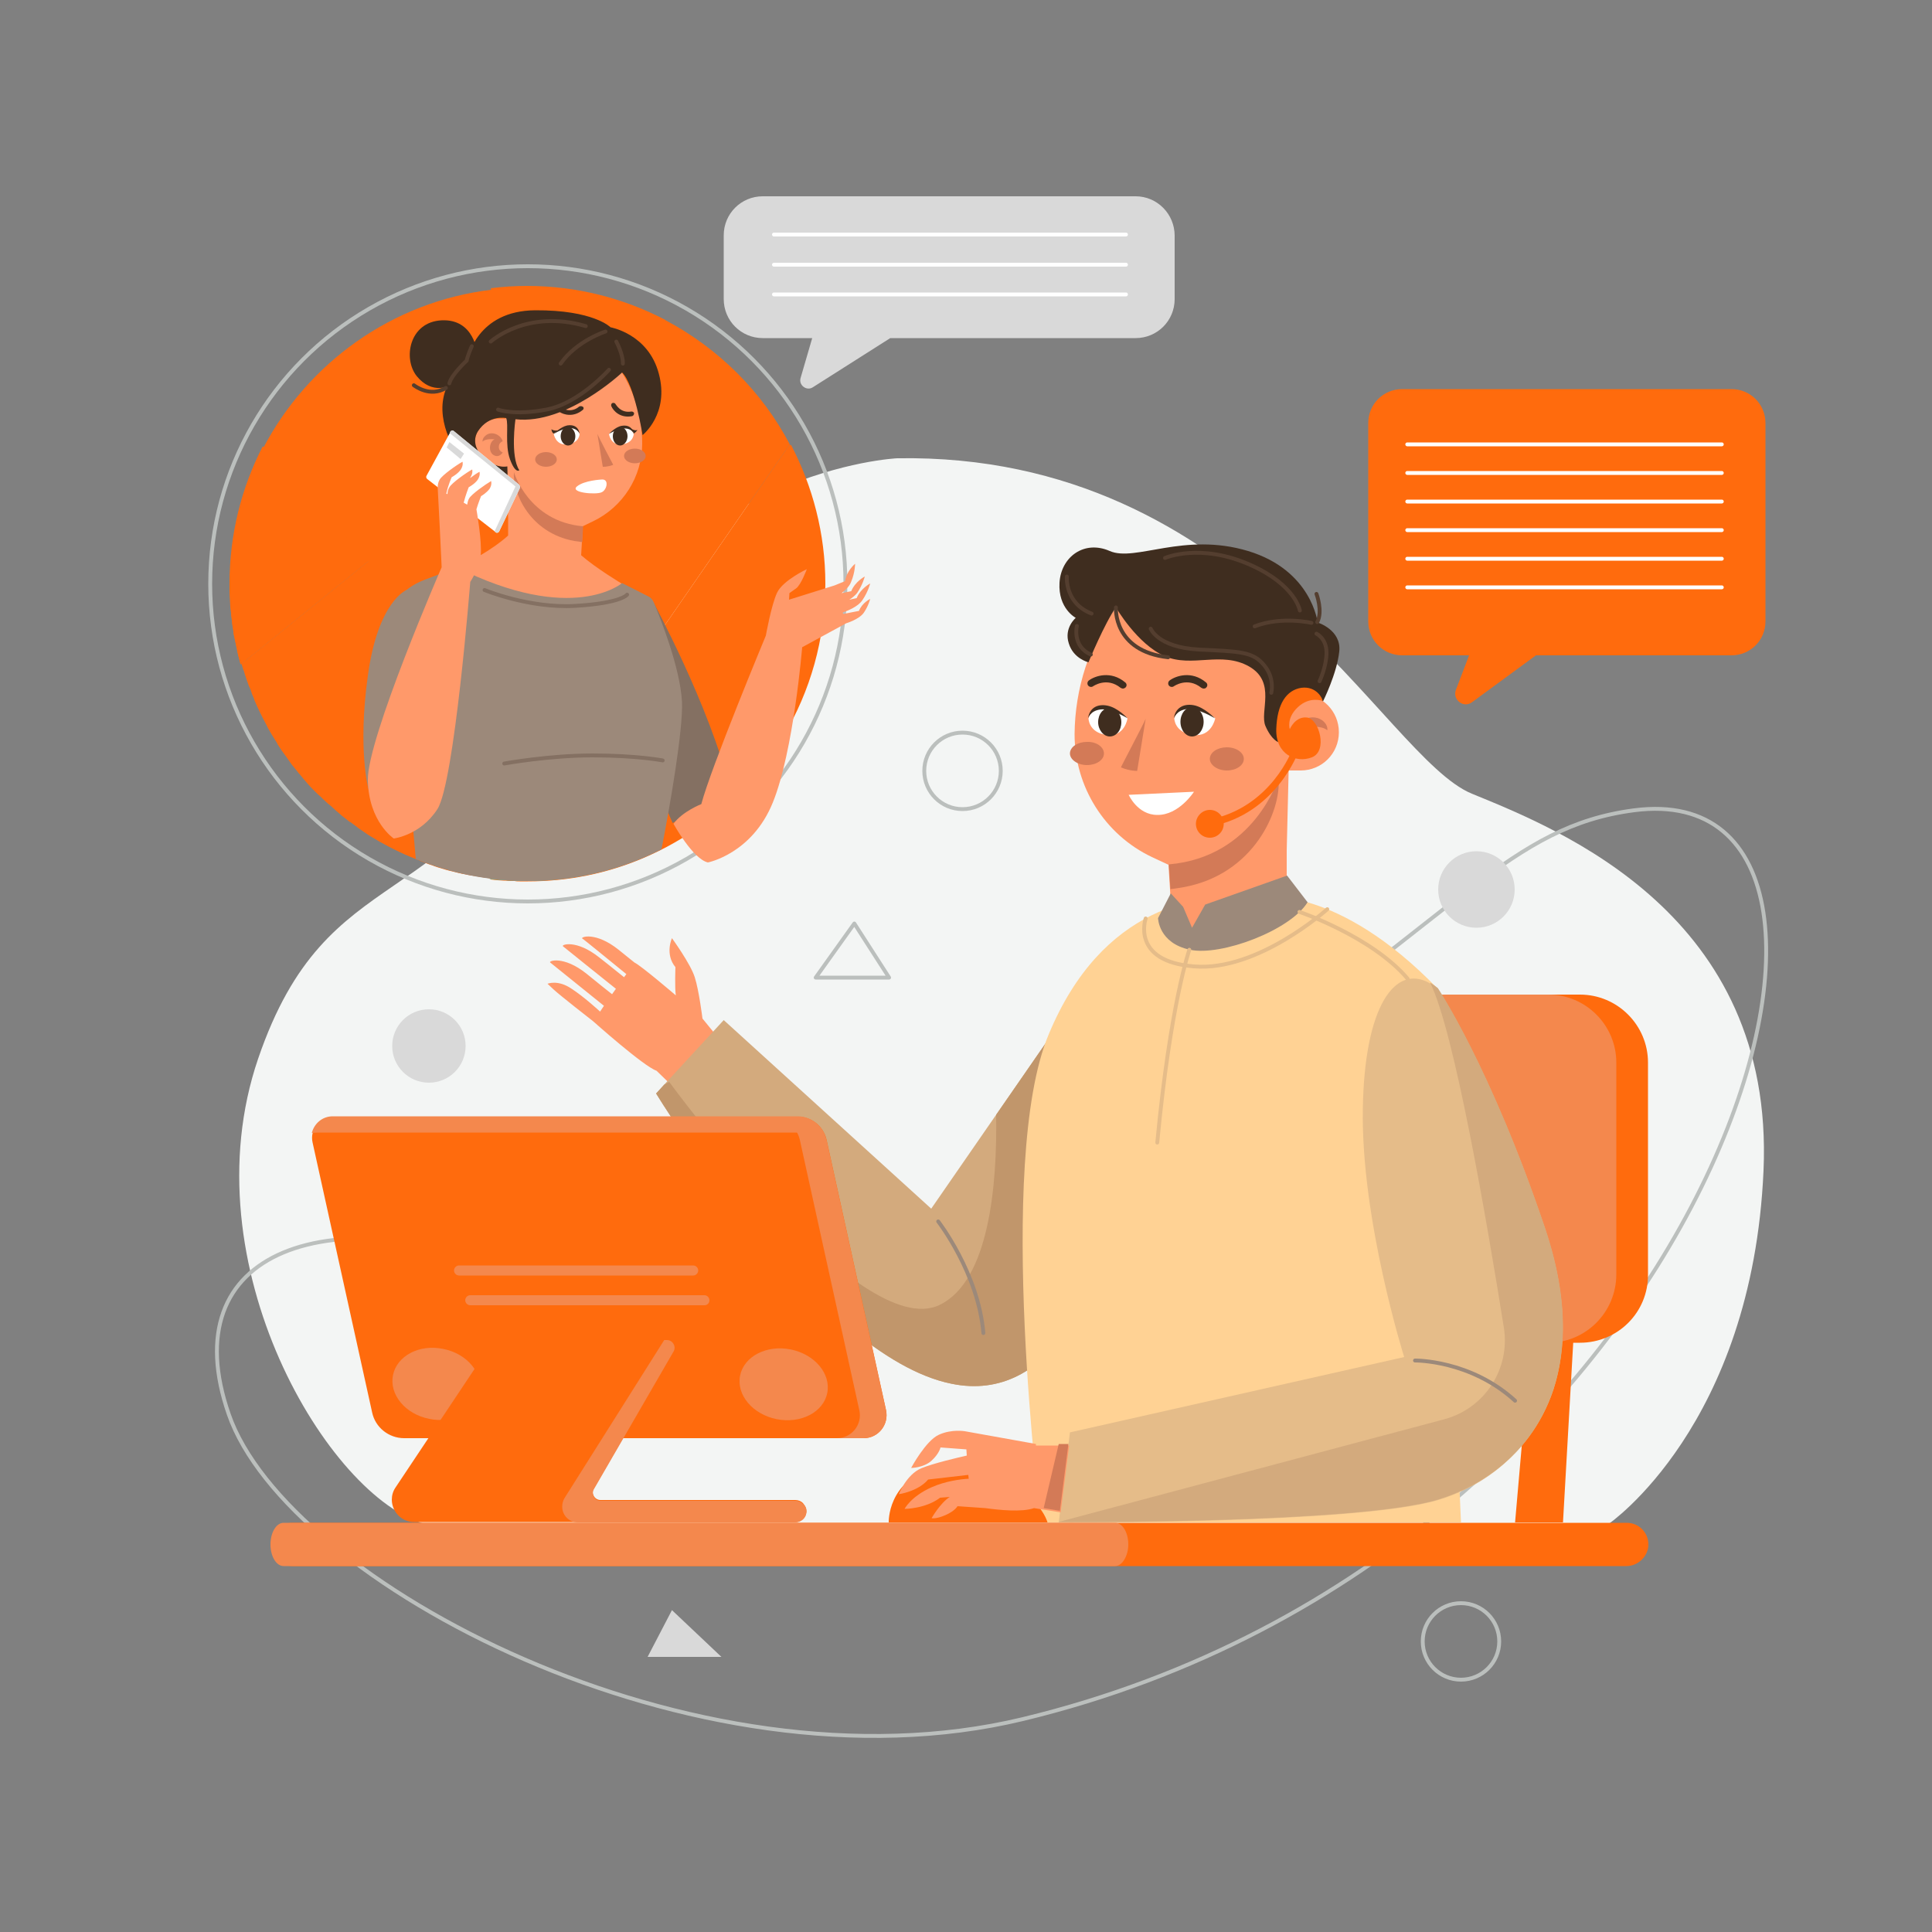 <svg xmlns="http://www.w3.org/2000/svg" xmlns:xlink="http://www.w3.org/1999/xlink" id="Layer_1" x="0px" y="0px" viewBox="0 0 500 500" style="enable-background:new 0 0 500 500;" xml:space="preserve"><rect x="0" y="0" width="500" height="500" fill="#808080" stroke="none"/><style type="text/css">	.st0{fill:#F3F5F4;}	.st1{fill:none;stroke:#BBBFBD;stroke-miterlimit:10;}	.st2{fill:#D9D9D9;}	.st3{fill:none;stroke:#BBBFBD;stroke-miterlimit:10;}	.st4{fill:none;stroke:#BBBFBD;stroke-linecap:round;stroke-linejoin:round;stroke-miterlimit:10;}	.st5{fill:none;}	.st6{fill:#FF6B0D;}	.st7{fill:none;stroke:#FFFFFF;stroke-linecap:round;stroke-linejoin:round;stroke-miterlimit:10;}	.st8{fill:#FF996A;}	.st9{fill:#D3AA7D;}	.st10{fill:#C1966B;}	.st11{fill:#649176;}	.st12{fill:#F4884D;}	.st13{fill:#FFD294;}	.st14{fill:#D37A57;}	.st15{fill:#3F2D1F;}	.st16{fill:#FFFFFF;}	.st17{fill:#9C897A;}	.st18{fill:#E5BC89;}	.st19{fill:none;stroke:#9C897A;stroke-linecap:round;stroke-linejoin:round;stroke-miterlimit:10;}	.st20{fill:none;stroke:#E5BC89;stroke-linecap:round;stroke-linejoin:round;stroke-miterlimit:10;}	.st21{fill:none;stroke:#543E2F;stroke-linecap:round;stroke-linejoin:round;stroke-miterlimit:10;}	.st22{fill:#7EAF92;}	.st23{fill:#847062;}	.st24{fill:none;stroke:#847062;stroke-linecap:round;stroke-linejoin:round;stroke-miterlimit:10;}</style><g id="OBJECT">	<g>		<g>			<path class="st0" d="M232.2,118.6c0,0-56.5,2.5-86.4,61.5S85,220.7,66.8,274S85.3,387.8,110,394.4s306.3,0,306.3,0    s37.2-25.4,40.1-91.5s-52.5-88.1-75.5-97.5C357.8,195.9,322.4,117.1,232.2,118.6z"></path>			<path class="st1" d="M313.1,280.1c65-43.8,77.7-66.2,109.8-70.4c78.2-10.2,20.9,192-158.2,235.2C179.6,465.4,74.2,409.4,59.2,366    c-14.6-42,24.7-57.8,82.6-35.3C199.6,353.1,279.9,302.4,313.1,280.1z"></path>			<ellipse class="st2" cx="382.1" cy="230.2" rx="9.9" ry="9.9"></ellipse>			<ellipse class="st3" cx="378.1" cy="424.8" rx="9.9" ry="9.9"></ellipse>			<circle class="st1" cx="249.1" cy="199.5" r="9.9"></circle>			<polygon class="st4" points="221.1,239 211.1,253 230.1,253    "></polygon>			<polygon class="st2" points="173.9,416.7 167.6,428.8 186.7,428.8    "></polygon>		</g>		<ellipse class="st2" cx="111" cy="270.7" rx="9.5" ry="9.5"></ellipse>	</g>	<g>		<g>			<line class="st5" x1="364.2" y1="129.8" x2="445.6" y2="129.8"></line>			<path class="st6" d="M448.1,100.7h-85.2c-4.9,0-8.8,3.9-8.8,8.8v51.3c0,4.9,3.9,8.8,8.8,8.8h17.3l-3.4,8.9c-1,2.6,2,4.9,4.2,3.2    l16.5-12.1h50.6c4.9,0,8.8-3.9,8.8-8.8v-51.3C456.9,104.6,453,100.7,448.1,100.7z"></path>			<line class="st7" x1="364.2" y1="115" x2="445.6" y2="115"></line>			<line class="st7" x1="364.2" y1="122.4" x2="445.6" y2="122.4"></line>			<line class="st7" x1="364.2" y1="129.8" x2="445.6" y2="129.8"></line>			<line class="st7" x1="364.2" y1="137.2" x2="445.6" y2="137.2"></line>			<line class="st7" x1="364.2" y1="144.6" x2="445.6" y2="144.6"></line>			<line class="st7" x1="364.2" y1="152" x2="445.6" y2="152"></line>		</g>		<g>			<path class="st8" d="M181.8,263.6c0,0-0.9-7.3-2-10.7c-1.1-3.5-5.9-10.1-5.9-10.1s-1.9,4.1,0.9,7.5c0,0-0.2,5.4,0.1,7.3    c0,0-9-7.7-10.7-8.5l0,0c-1.1-0.9-2.4-1.9-4.1-3.3c-6-4.8-10-3.3-9.4-2.9c0.4,0.2,7.2,5.8,11.4,9.2l-0.6,0.8    c-1.3-1-3.3-2.7-6.4-5.1c-6-4.8-10-3.3-9.4-2.9c0.4,0.3,10.4,8.4,13.7,11l-1,1.4c-1.3-1-3.4-2.7-6.6-5.3c-6-4.8-10-3.3-9.4-2.9    c0.4,0.3,10.9,8.8,13.9,11.2l-1,1.5c-1.1-1-4.2-3.8-7.2-5.8c-3.7-2.6-6.4-1.4-6.4-1.4s0,0,1.6,1.5s10.2,8.2,10.2,8.2    s13.1,11.7,16.4,12.8l3.2,3.1l11.8-12.8L181.8,263.6z"></path>			<path class="st9" d="M276.1,344.4c-7,10.1-16.9,16.4-29.9,13.7c-35-7.1-76.4-75.1-76.4-75.1l2.1-2.3l15.4-16.7l53.7,48.8    l16.8-24.3l16.4-23.7l8.1-11.7c0,0,4.7,7.5,7.7,31.3C291.9,299.4,288,327.4,276.1,344.4z"></path>			<path class="st10" d="M276.1,344.4c-7,10.1-16.9,16.4-29.9,13.7c-35-7.1-76.4-75.1-76.4-75.1l2.1-2.3l1.3-0.7    c0,0,49.3,67.8,70,57.7c12.8-6.2,14.9-31.1,14.6-49.2l16.4-23.7L276.1,344.4z"></path>			<polygon class="st6" points="407.7,337.8 404.5,394 392.1,394 397,337.8    "></polygon>			<polygon class="st11" points="331.9,337.8 328.7,394 316.4,394 321.2,337.8    "></polygon>			<path class="st6" d="M408.9,347.5h-98c-9.7,0-17.6-7.9-17.6-17.6V275c0-9.7,7.9-17.6,17.6-17.6h98c9.7,0,17.6,7.9,17.6,17.6v54.8    C426.6,339.6,418.7,347.5,408.9,347.5z"></path>			<path class="st12" d="M400.7,347.5h-98c-9.7,0-17.6-7.9-17.6-17.6V275c0-9.7,7.9-17.6,17.6-17.6h98c9.7,0,17.6,7.9,17.6,17.6    v54.8C418.3,339.6,410.4,347.5,400.7,347.5z"></path>			<path class="st13" d="M326.8,232.1c0,0,19.3-3.1,45.3,23.8l6,138.1H269.4c0,0-11.9-93.2,2-126.3    C285.2,234.5,310.1,230.6,326.8,232.1z"></path>			<path class="st8" d="M288.8,157.2l4.8-6.5l40.7,13.6l-0.4,15.3h2.7c5.5,0,9.9,4.4,9.9,9.9l0,0c0,5.5-4.4,9.9-9.9,9.9h-3.1    l-0.5,20.7v18.2l-29.5,4.1l-0.7-12.2l-0.4-6.4l-4.3-2c-12.2-5.8-20-18.2-20-31.8C278.2,178.2,281.9,166.7,288.8,157.2z"></path>			<path class="st14" d="M302.5,223.7l0.4,6.4c1.1-0.1,2.2-0.3,3.4-0.5c18.2-3.3,25.3-19.8,24.6-28.2    C330.8,201.4,324.7,221.8,302.5,223.7z"></path>			<path class="st14" d="M336.9,186.6c-0.8,0.6-1.5,1.3-1.7,2.3c0,0,1.5,0.5,1.7,2.2c0.1,1.7-1.7,2.4-1.7,2.4s1.4,2.3,3.7,1.1    c2.3-1.2,1.9-5.6-0.4-6.5c0,0,3.6-0.4,5,0.9c0,0,0.3-1.3-1.2-2.5C340.7,185.3,338.5,185.4,336.9,186.6z"></path>			<path class="st15" d="M288.8,157.2c0,0,5.5,9.5,12.6,12.6s14.7-1.4,21.9,2.7c7.1,4.1,2.6,11.7,4.2,15.4s3.4,4.2,3.4,4.2    s1-10.4,3.1-12.4c0,0,6.4-0.1,8.4,1.8c0,0,3.6-7.2,4.2-12.9c0.6-5.6-5.6-7.5-5.6-7.5s-1.5-13.5-18-18.5c-16.6-5-29.2,2.9-35.8,0    c-6.6-2.9-12.6,1.5-13,8.2s4.2,9.1,4.2,9.1s-3.1,2.6-1.8,6.6c1.2,4,5.1,4.9,5.1,4.9S285.9,161.2,288.8,157.2z"></path>			<path class="st16" d="M292.1,205.7l16.9-0.8c0,0-3.9,6.1-9.5,6C294.4,210.9,292.1,205.7,292.1,205.7z"></path>			<g>				<path class="st15" d="M311.5,178.2c-0.2,0-0.4-0.1-0.6-0.2c-3.6-2.9-7.1-0.4-7.1-0.4c-0.4,0.3-1,0.2-1.3-0.2s-0.2-1,0.2-1.3     c1.6-1.2,5.7-2.6,9.4,0.5c0.4,0.3,0.5,0.9,0.1,1.3C312.1,178.1,311.8,178.2,311.5,178.2z"></path>			</g>			<g>				<path class="st15" d="M290.6,178.2c-0.2,0-0.4-0.1-0.6-0.2c-3.6-2.9-7.1-0.4-7.1-0.4c-0.4,0.3-1,0.2-1.3-0.2s-0.2-1,0.2-1.3     c1.6-1.2,5.7-2.6,9.4,0.5c0.4,0.3,0.5,0.9,0.1,1.3C291.1,178.1,290.8,178.2,290.6,178.2z"></path>			</g>			<path class="st17" d="M338.4,233.5l-5.3-6.9l-21.2,7.5l-3.4,6l-2.3-5.4l-3.2-3.5l-3.3,6.4c0,0,0.1,6.5,8.3,8.2    C316,247.5,333.9,240.8,338.4,233.5z"></path>			<path class="st6" d="M342.3,181.4c0,0-3.3-1.3-6.4,1.6s-2.1,5.7-2.1,5.7s1.4-3.4,4.5-3s5.4,8.7,1.2,10.3    c-4.1,1.6-9.4-0.8-9.2-7.3c0.2-6.5,2.6-10.1,6.5-10.7C340.7,177.5,342.3,180.8,342.3,181.4z"></path>			<g>				<path class="st6" d="M313.1,213.8c-0.4,0-0.8-0.3-0.8-0.7c-0.1-0.5,0.2-0.9,0.7-1c16-3.1,21.5-18.2,21.5-18.3     c0.2-0.4,0.6-0.7,1.1-0.5c0.4,0.2,0.7,0.6,0.5,1.1c-0.1,0.2-5.8,16.2-22.8,19.5C313.2,213.8,313.1,213.8,313.1,213.8z"></path>			</g>			<path class="st6" d="M309.5,213.2c0,2,1.6,3.6,3.6,3.6s3.6-1.6,3.6-3.6s-1.6-3.6-3.6-3.6S309.5,211.3,309.5,213.2z"></path>			<path class="st6" d="M338,187.2c0,0-0.5,4,0.4,6.1s2.2,1,2.5-1.6C341.2,189.2,338.6,185.5,338,187.2z"></path>			<path class="st16" d="M303.9,185.9c0,0,0,3.7,4.9,4.3c4.8,0.6,5.7-4.3,5.7-4.3s-2.8-2.6-6.3-2.7    C304.6,183.1,303.9,185.9,303.9,185.9z"></path>			<path class="st16" d="M281.7,185.9c0,0,0,3.7,4.7,4.3s5.4-4.3,5.4-4.3s-2.5-2.6-5.9-2.7C282.4,183.1,281.7,185.9,281.7,185.9z"></path>			<path class="st15" d="M291.8,185.9c0,0-2.5-2.8-5.3-3.3c-2.7-0.5-4.6,0.8-4.9,3.3c0,0,0.5-2,3.3-2.3    C287.7,183.3,291.8,185.9,291.8,185.9z"></path>			<path class="st15" d="M314.4,185.9c0,0-2.7-2.9-5.5-3.4s-4.8,0.9-5.1,3.4c0,0,0.6-2.1,3.4-2.4    C310.1,183.2,314.4,185.9,314.4,185.9z"></path>			<path class="st14" d="M296.5,186l-2.2,13.5c0,0-1.8,0.1-4.2-0.9C290,198.6,295.9,187.5,296.5,186z"></path>			<path class="st6" d="M230,394c0,0-0.4-10.8,11.8-14.1c12.1-3.4,26.9,6.5,29.3,14.1H230z"></path>			<ellipse class="st15" cx="308.5" cy="186.8" rx="3" ry="3.8"></ellipse>			<path class="st15" d="M290.2,186.9c0,2.1-1.3,3.7-3,3.7c-1.6,0-3-1.7-3-3.7c0-2.1,1.3-3.7,3-3.7    C288.9,183.2,290.2,184.9,290.2,186.9z"></path>			<path class="st14" d="M321.9,196.4c0,1.7-2,3-4.4,3s-4.4-1.4-4.4-3c0-1.7,2-3,4.4-3C320,193.4,321.9,194.8,321.9,196.4z"></path>			<path class="st14" d="M285.7,195c0,1.7-2,3-4.4,3s-4.4-1.4-4.4-3c0-1.7,2-3,4.4-3C283.7,191.9,285.7,193.3,285.7,195z"></path>			<path class="st18" d="M402,359.7c-3.1,9.2-8.7,16.2-15.3,21.2c-4.5,3.4-9.5,5.8-14.5,7.3c-20.9,6.3-98.2,5.8-98.2,5.8l2.9-23.3    l86.5-19.5c0,0-11.2-35.5-10.7-64.2c0.4-26.7,8.4-37.7,17.4-32.5c0.7,0.4,1.3,0.9,2,1.4c0,0,13.7,20.4,27.8,62.2    C405.6,335.2,405.5,348.9,402,359.7z"></path>			<path class="st8" d="M268.1,373.7l-18.4-3.3c0,0-3.4-0.6-6.7,0.9c-3.4,1.5-7.2,8.6-7.2,8.6s3.1,0,5.2-1.8    c2.1-1.9,2.4-3.5,2.4-3.5l6.7,0.5l0.1,1.6c-2.2,0.5-8.7,2-11.8,3.3c-3.8,1.6-5.8,6.7-5.8,6.7s5-0.7,7.6-3.8l10.4-1.2l0.1,1    c-2.1,0.1-6,0.6-9.6,2.2c-5.4,2.4-7,5.6-7,5.6s5.4,0,9.2-2.9l2.5-0.2c-2.5,1.6-4.7,5.5-4.7,5.5s1.1,0.3,3.6-0.8    c2.5-1.1,3.1-2.3,3.1-2.3l7.2,0.5l0,0c3.7,0.5,9.4,1.1,12.6,0l6.9,1.1l2.2-17.3h-8.6V373.7z"></path>			<path class="st6" d="M420.9,405.3H75.7c-3.1,0-5.6-2.5-5.6-5.6l0,0c0-3.1,2.5-5.6,5.6-5.6H421c3.1,0,5.6,2.5,5.6,5.6l0,0    C426.6,402.7,424,405.3,420.9,405.3z"></path>			<path class="st12" d="M288.6,405.3H73.4c-1.9,0-3.4-2.5-3.4-5.6l0,0c0-3.1,1.5-5.6,3.4-5.6H181h107.6c1.9,0,3.4,2.5,3.4,5.6l0,0    C292,402.7,290.4,405.3,288.6,405.3z"></path>			<path class="st6" d="M223.5,372.2H104.6c-4,0-7.5-2.8-8.3-6.7l-15.4-69.8c-0.8-3.4,1.9-6.7,5.4-6.7h120.2c3.6,0,6.6,2.5,7.4,5.9    l15.4,70C230.1,368.7,227.3,372.2,223.5,372.2z"></path>			<path class="st12" d="M124.1,360.4c-1,5-6.8,8.1-13,6.8c-6.2-1.2-10.4-6.3-9.4-11.3s6.8-8.1,13-6.8    C120.9,350.3,125.1,355.4,124.1,360.4z"></path>			<path class="st12" d="M229.3,365l-15.4-70c-0.8-3.5-3.8-5.9-7.4-5.9h-6.9c3.6,0,6.6,2.5,7.4,5.9l15.4,70c0.8,3.7-2,7.2-5.8,7.2    h6.9C227.3,372.2,230.1,368.7,229.3,365z"></path>			<path class="st6" d="M208.7,391.1c0,1.5-1.3,2.8-2.8,2.8h-98.7c-1.6,0-3-0.6-4.1-1.7c-1-1-1.7-2.5-1.7-4.1c0-1.1,0.3-2.2,1-3.2    l24.4-36.6c0.7-1,1.9-1.7,3.1-1.7h42.7c1.5,0,2.5,1.7,1.7,3l-20.6,35.6c-0.8,1.3,0.2,3,1.7,3h50.4c0.8,0,1.5,0.3,2,0.8    C208.4,389.7,208.7,390.4,208.7,391.1z"></path>			<path class="st12" d="M179.4,330.1h-60.6c-0.7,0-1.3-0.6-1.3-1.3l0,0c0-0.7,0.6-1.3,1.3-1.3h60.6c0.7,0,1.3,0.6,1.3,1.3l0,0    C180.7,329.5,180.1,330.1,179.4,330.1z"></path>			<path class="st12" d="M182.3,337.8h-60.6c-0.7,0-1.3-0.6-1.3-1.3l0,0c0-0.7,0.6-1.3,1.3-1.3h60.6c0.7,0,1.3,0.6,1.3,1.3l0,0    C183.6,337.2,183.1,337.8,182.3,337.8z"></path>			<path class="st12" d="M82.2,293.1h128.2c1,0,2,0.2,3,0.5c-1.2-2.8-3.9-4.7-7-4.7H86.1c-2.7,0-4.8,1.9-5.4,4.3    C81.2,293.2,81.7,293.1,82.2,293.1z"></path>							<ellipse transform="matrix(0.195 -0.981 0.981 0.195 -188.107 487.255)" class="st12" cx="202.7" cy="358.2" rx="9.2" ry="11.5"></ellipse>			<path class="st12" d="M208.7,391.4c-0.1,1.5-1.4,2.6-2.9,2.6h-56.2c-2.3,0-4.1-1.8-4.1-4.1l0,0c0-0.8,0.2-1.5,0.6-2.2l25.8-40.9    h0.7c1.5,0,2.5,1.7,1.7,3l-20.6,35.6c-0.8,1.3,0.2,3,1.7,3h50.4c0.8,0,1.5,0.3,2,0.8C208.5,389.7,208.8,390.5,208.7,391.4z"></path>			<path class="st9" d="M372.1,388.1c-20.9,6.3-98.2,5.8-98.2,5.8l99.9-26.6c10.4-2.8,17.1-13,15.4-23.7    c-4.4-27.6-12.9-77.1-19.1-89.3c0.7,0.4,1.3,0.9,2,1.4c0,0,13.7,20.4,27.8,62.2C414,359.9,393,381.8,372.1,388.1z"></path>			<path class="st19" d="M366.2,352.1c0,0,14.3-0.2,25.9,10.4"></path>			<path class="st20" d="M336.3,236c0,0,18.8,6.4,28,17.3"></path>			<path class="st19" d="M242.8,316.1c0,0,10.4,13.4,11.7,28.9"></path>			<path class="st20" d="M296.5,237.7c0,0-3.9,11.1,12.5,12.4c16.5,1.4,34.5-14.8,34.5-14.8"></path>			<polygon class="st14" points="274,373.7 270.1,390.3 274.3,391 276.5,373.7    "></polygon>			<path class="st20" d="M307.8,245.8c0,0-4.9,13.9-8.3,49.9"></path>			<path class="st21" d="M339.4,161.2c0,0-7.7-1.8-14.7,0.9"></path>			<path class="st21" d="M288.8,157.2c0,0-0.8,11.3,13.5,12.9"></path>			<path class="st21" d="M340.7,153.7c0,0,1.7,4.5,0.2,7.3"></path>			<path class="st21" d="M276.1,149.2c0,0-0.6,6.9,6.4,9.6"></path>			<path class="st21" d="M278.7,162c0,0-1.3,5.2,3.6,7.4"></path>			<path class="st21" d="M301.5,144.4c0,0,9.1-4,22.1,1.8c11.7,5.2,12.8,11.8,12.8,11.8"></path>			<path class="st21" d="M340.7,164c0,0,2.6,1.2,2.6,4.9c0,3.6-1.8,7.4-1.8,7.4"></path>			<path class="st21" d="M297.8,162.7c0,0,1.8,4.8,12.4,5.4c10.6,0.5,14,0.5,16.9,4c2.9,3.4,1.9,7.2,1.9,7.2"></path>		</g>	</g>	<g>		<g>			<path class="st2" d="M293.9,50.8h-96.5c-5.6,0-10.1,4.5-10.1,10.1v16.5c0,5.6,4.5,10.1,10.1,10.1h12.8l-3,10.3    c-0.6,1.9,1.6,3.5,3.2,2.4l20-12.7h63.5c5.6,0,10.1-4.5,10.1-10.1V61C304,55.4,299.5,50.8,293.9,50.8z"></path>			<line class="st7" x1="200.3" y1="60.7" x2="291.4" y2="60.7"></line>			<line class="st7" x1="200.3" y1="68.5" x2="291.4" y2="68.5"></line>			<line class="st7" x1="200.3" y1="76.2" x2="291.4" y2="76.2"></line>		</g>		<g>			<circle class="st1" cx="136.6" cy="151.1" r="82.2"></circle>			<path class="st6" d="M213.6,151.1c0,28.7-15.7,53.8-39.1,67c-2.6,1.5-5.3,2.8-8.1,4c-9.2,3.9-19.2,6-29.8,6c-0.7,0-1.4,0-2.1,0    c-0.4,0-0.9,0-1.3-0.1c-0.3,0-0.6,0-0.9,0c-0.5,0-0.9,0-1.4-0.1c-0.2,0-0.4,0-0.6,0c-0.5,0-1.1-0.1-1.6-0.1    c-0.6-0.1-1.2-0.1-1.8-0.2l19-27.5l-50.6-54.8l-33,26.7c-0.3-1.2-0.7-2.5-0.9-3.7c-0.1-0.5-0.2-1-0.3-1.4    c-0.1-0.6-0.3-1.3-0.4-1.9c-0.1-0.4-0.2-0.8-0.2-1.3c-0.1-0.6-0.2-1.2-0.3-1.8c0-0.3-0.1-0.7-0.1-1c-0.1-0.5-0.1-1.1-0.2-1.6V159    c-0.1-0.6-0.1-1.1-0.2-1.7c0-0.6-0.1-1.3-0.1-1.9l0,0c0-0.7-0.1-1.3-0.1-2s0-1.3,0-2c0-12.8,3.1-24.8,8.6-35.4    c11.5-22,33.3-37.9,59-41c3.1-0.4,6.2-0.6,9.4-0.6c12.9,0,25.1,3.2,35.8,8.8L138.9,110l22.4,67.9l43.4-62.8    C210.3,125.8,213.6,138.1,213.6,151.1z"></path>			<path class="st6" d="M68,115.5L95.2,145l-33,26.7c-0.3-1.2-0.7-2.5-0.9-3.7c-0.1-0.5-0.2-1-0.3-1.4c-0.1-0.6-0.3-1.3-0.4-1.9    c-0.1-0.4-0.2-0.8-0.2-1.3c-0.1-0.6-0.2-1.2-0.3-1.8c0-0.3-0.1-0.7-0.1-1c-0.1-0.5-0.1-1.1-0.2-1.6v-0.3    c-0.1-0.6-0.1-1.1-0.2-1.7c0-0.6-0.1-1.3-0.1-1.9l0,0c0-0.7-0.1-1.3-0.1-2s0-1.3,0-2C59.4,138.2,62.5,126.2,68,115.5z"></path>			<path class="st22" d="M166.2,222c-9.2,3.9-19.2,6-29.8,6c-0.7,0-1.4,0-2.1,0c-0.4,0-0.9,0-1.3-0.1c-0.3,0-0.6,0-0.9,0    c-0.5,0-0.9,0-1.4-0.1c-0.2,0-0.4,0-0.6,0c-0.5,0-1.1-0.1-1.6-0.1c-0.6-0.1-1.2-0.1-1.8-0.2l19-27.5L166.2,222z"></path>			<path class="st6" d="M172.2,82.8l-33.5,27.1L127,74.6c3.1-0.4,6.2-0.6,9.4-0.6C149.3,74,161.5,77.2,172.2,82.8z"></path>			<path class="st6" d="M213.4,151c0,28.7-15.7,53.8-39.1,67L161,177.8l43.4-62.8C210.1,125.7,213.4,138,213.4,151z"></path>			<path class="st6" d="M145.8,199.8l-19,27.5c-0.5-0.1-1-0.1-1.5-0.2c-0.4-0.1-0.8-0.1-1.2-0.2c-0.4-0.1-0.9-0.1-1.3-0.2    c-0.6-0.1-1.2-0.2-1.8-0.3c-0.5-0.1-1-0.2-1.5-0.3c-0.3-0.1-0.6-0.1-0.9-0.2c-0.4-0.1-0.8-0.2-1.2-0.3c-1.4-0.3-2.7-0.7-4-1.1    c-0.5-0.2-1-0.3-1.4-0.5c-0.6-0.2-1.3-0.4-1.9-0.7c-0.6-0.2-1.2-0.4-1.8-0.7c-0.6-0.2-1.2-0.5-1.7-0.7c-0.6-0.2-1.1-0.5-1.7-0.7    l0,0c-0.6-0.3-1.1-0.5-1.7-0.8c-1.7-0.8-3.4-1.7-5-2.6c-0.5-0.3-1-0.6-1.5-0.9c-1.1-0.6-2.1-1.3-3.1-2c-0.5-0.3-1-0.7-1.5-1.1    c-0.5-0.4-1-0.7-1.5-1.1c0,0,0,0-0.1,0c-0.5-0.4-0.9-0.7-1.4-1.1c-0.4-0.3-0.8-0.6-1.2-1c-0.6-0.5-1.2-1-1.7-1.5    c-0.4-0.4-0.9-0.8-1.3-1.1c-0.4-0.4-0.9-0.8-1.3-1.2l-0.1-0.1c-0.4-0.4-0.8-0.8-1.3-1.2c-0.4-0.4-0.7-0.7-1.1-1.1    c-0.5-0.5-1-1-1.5-1.6c-0.4-0.5-0.8-0.9-1.2-1.4c-0.3-0.4-0.6-0.7-0.9-1.1c-0.2-0.2-0.4-0.4-0.5-0.6c-0.3-0.4-0.6-0.7-0.9-1.1    c-0.3-0.4-0.7-0.8-1-1.3c-0.4-0.6-0.8-1.1-1.2-1.7c-0.4-0.5-0.7-1-1.1-1.5c-0.2-0.4-0.5-0.7-0.7-1.1c-0.2-0.2-0.3-0.4-0.4-0.7    c-0.6-1-1.3-2-1.9-3.1c-0.3-0.5-0.6-1-0.8-1.5c-0.6-1.1-1.2-2.3-1.8-3.5c-0.2-0.5-0.5-1-0.7-1.5s-0.5-1.1-0.7-1.6V181    c-0.2-0.6-0.5-1.1-0.7-1.7c0,0,0,0,0-0.1c-0.2-0.6-0.4-1.1-0.7-1.7c-0.2-0.6-0.4-1.1-0.6-1.7c-0.2-0.5-0.3-1-0.5-1.5    c-0.1-0.4-0.2-0.8-0.4-1.1c0,0,0,0,0-0.1c-0.1-0.4-0.3-0.9-0.4-1.3l33-26.7L145.8,199.8z"></path>			<path class="st6" d="M204.4,115L161,177.8l-22.4-67.9l33.5-27.1C185.9,90.1,197.2,101.3,204.4,115z"></path>			<polygon class="st6" points="161,177.8 145.8,199.8 95.2,145 138.7,109.9    "></polygon>			<path class="st8" d="M150.6,140.3l0.2-4.1l2.7-1.3c7.7-3.7,12.7-11.5,12.7-20.1c0-7.5-2.4-14.7-6.8-20.7l-3-4.1l-25.7,8.6    l0.2,9.7h-1.7c-3.5,0-6.3,2.8-6.3,6.3l0,0c0,3.5,2.8,6.3,6.3,6.3h2l0.3,13.1v4.6c0,0-4.7,4.5-13.5,8.3c0,0,9.8,12.4,26.1,13.2    s16.9-9,16.9-9s-6.7-4-10.6-7.4L150.6,140.3z"></path>			<path class="st14" d="M150.9,136.2l-0.2,4.1c-0.7-0.1-1.4-0.2-2.1-0.3c-11.5-2.1-16-12.5-15.6-17.9    C132.9,122.1,136.8,135,150.9,136.2z"></path>			<path class="st14" d="M129,112.7c0.5,0.4,0.9,0.8,1.1,1.5c0,0-1,0.3-1,1.4c-0.1,1.1,1,1.5,1,1.5s-0.9,1.5-2.3,0.7    c-1.5-0.8-1.2-3.5,0.2-4.1c0,0-2.3-0.3-3.1,0.6c0,0-0.2-0.8,0.8-1.6C126.6,111.9,128,112,129,112.7z"></path>			<g>				<path class="st15" d="M150.3,105.1c-0.1,0-0.3,0.1-0.4,0.1c-2.2,1.9-4.5,0.4-4.5,0.4c-0.3-0.2-0.6-0.1-0.8,0.2     c-0.2,0.3-0.1,0.6,0.2,0.8c1,0.7,3.6,1.5,6-0.5c0.3-0.2,0.3-0.6,0.1-0.8C150.7,105.2,150.5,105.1,150.3,105.1z"></path>			</g>			<g>				<path class="st15" d="M163.8,106.6c-0.1-0.1-0.3-0.1-0.4-0.1c-2.9,0.5-4-1.9-4.1-1.9c-0.1-0.3-0.5-0.4-0.8-0.3s-0.4,0.5-0.3,0.8     c0.5,1.2,2.3,3.2,5.4,2.6c0.3-0.1,0.5-0.4,0.5-0.7C164.1,106.8,164,106.7,163.8,106.6z"></path>			</g>			<path class="st16" d="M150,112.3c0,0,0,2.3-3.1,2.7s-3.6-2.7-3.6-2.7s1.7-1.6,4-1.7C149.5,110.5,150,112.3,150,112.3z"></path>			<path class="st16" d="M164,112.3c0,0,0,2.3-3,2.7c-3,0.4-3.4-2.7-3.4-2.7s1.6-1.6,3.8-1.7C163.5,110.5,164,112.3,164,112.3z"></path>			<path class="st15" d="M157.6,112.3c0,0,1.6-1.8,3.3-2.1c1.7-0.3,2.9,0.5,3.1,2.1c0,0-0.3-1.3-2.1-1.4    C160.2,110.7,157.6,112.3,157.6,112.3z"></path>			<path class="st15" d="M143.3,112.3c0,0,1.7-1.8,3.5-2.2c1.8-0.3,3,0.5,3.2,2.2c0,0-0.4-1.3-2.2-1.5    C146,110.6,143.3,112.3,143.3,112.3z"></path>			<path class="st14" d="M154.6,112.3l1.4,8.5c0,0,1.1,0.1,2.7-0.5C158.7,120.3,155,113.3,154.6,112.3z"></path>			<path class="st15" d="M145.1,112.9c0,1.3,0.9,2.4,1.9,2.4c1.1,0,1.9-1.1,1.9-2.4s-0.9-2.4-1.9-2.4    C146,110.4,145.1,111.5,145.1,112.9z"></path>			<path class="st15" d="M158.6,112.9c0,1.3,0.8,2.4,1.9,2.4c1,0,1.9-1.1,1.9-2.4s-0.8-2.4-1.9-2.4    C159.4,110.6,158.6,111.6,158.6,112.9z"></path>			<ellipse class="st14" cx="141.3" cy="118.9" rx="2.8" ry="1.9"></ellipse>			<ellipse class="st14" cx="164.3" cy="118" rx="2.8" ry="1.9"></ellipse>			<path class="st16" d="M155.7,124.1c0,0-4.5,0.2-6.4,1.8s4.9,2.2,6.4,1.5C157.1,126.8,157.7,123.9,155.7,124.1z"></path>			<path class="st15" d="M144.6,111.3c0,0-0.9,0.4-1.9-0.2c0,0,0.1,0.9,0.6,1.1L144.6,111.3z"></path>			<path class="st15" d="M163,110.7c0,0,1.1,0.9,1.9,0.6c0.3-0.1-0.8,0.9-0.8,0.9C163.7,111.3,163,110.7,163,110.7z"></path>			<path class="st23" d="M169.1,155.9c0,0,14.4,26.4,19.9,48.4l-14.9,8.7c0,0-5.9-11.8-7.9-29.9C164.2,165,169.1,155.9,169.1,155.9z    "></path>			<path class="st15" d="M161,96.4c0,0-14.4,13.6-27.6,12.1c0,0-1.4,9.6,1,13.2c0,0-1,1-2.4-2.8s-0.3-9.1-1-10.7c0,0-4.4-1-7.3,3.4    c-2.9,4.5,3.4,9.9,7.6,9.1l0.2,8.2c0,0-4.7,1.8-8.7-1.6s-2-6.9-2-6.9s-6-6-6.3-14.2s6.6-13.5,6.6-13.5s2.3-12.3,17.4-12.4    s19.5,4.4,19.5,4.4s9.8,1.7,12.5,12c2.8,10.4-4.2,15.9-4.2,15.9S164.2,99.5,161,96.4z"></path>			<path class="st15" d="M123.5,91.4c0,0-0.7-8.9-9.2-8.5c-8.4,0.4-10.1,10-6.4,14.5s8.5,3.5,12,0C123.5,93.9,123.5,91.4,123.5,91.4    z"></path>			<path class="st16" d="M134.5,126.4l-5.3,11.1c-0.2,0.4-0.7,0.5-1,0.2l-0.2-0.2L110.6,124c-0.3-0.2-0.4-0.6-0.2-0.9l6-11l0.1-0.3    c0.2-0.4,0.7-0.5,1-0.2l16.8,13.8C134.6,125.7,134.6,126.1,134.5,126.4z"></path>			<path class="st17" d="M171.2,219.8c-10.4,5.3-22.2,8.2-34.6,8.2c-10.3,0-20-2-29-5.7l-5.7-65.2c0,0,1.2-4.5,8.1-7.1    c7.9-2.9,8-3.3,8-3.3c30.2,15.2,43,4.2,43,4.2l6.7,3.4c0.7,0.3,1.2,0.9,1.5,1.6c1.6,3.8,6.8,16.8,7.3,25.7    C176.8,188.8,173.5,208,171.2,219.8z"></path>			<path class="st17" d="M105.2,152.7c0,0-7.4,2.9-10,22.2c-2.7,19.3,0.2,29.5,0.2,29.5L110,187C110,187,115.1,160.3,105.2,152.7z"></path>			<path class="st8" d="M127.1,124.5c-1.4,0.8-5.1,3.4-5.7,4.5c-0.3,0.5-0.4,1.1-0.5,1.6l-0.9-0.5c0.5-2,1.3-4,1.3-4    s1.5-0.8,2.3-1.9c0.8-1.2,0.5-2.1,0.5-2.1c-0.6,0.3-1.5,0.9-2.4,1.6c0,0,0,0,0-0.1c0.8-1.2,0.5-2.1,0.5-2.1    c-1.5,0.8-5.3,3.5-5.9,4.6c-0.4,0.6-0.5,1.3-0.5,1.8l-0.3-0.1c0.4-2.1,1.4-4.3,1.4-4.3s1.5-0.8,2.3-1.9c0.8-1.2,0.5-2.1,0.5-2.1    c-1.5,0.8-5.3,3.5-5.9,4.6c-0.7,1.1-0.5,2.6-0.5,2.6l0.5,9.6l0.5,10.5c0,0-19.3,44.3-19.1,55.1c0.2,10.8,6.7,15.1,6.7,15.1    s6.9-0.8,11.3-7.6s8.5-58.8,8.5-58.8s2.3-3.5,2.7-6.9c0.4-3.4-1.1-11.9-1.1-11.9c0.5-1.7,1.2-3.4,1.2-3.4s1.4-0.8,2.2-1.9    C127.4,125.4,127.1,124.5,127.1,124.5z"></path>			<path class="st2" d="M134.5,126.4l-5.3,11.1c-0.2,0.4-0.7,0.5-1,0.2l-0.2-0.2l5.4-11.6l-17-13.8l0.1-0.3c0.2-0.4,0.7-0.5,1-0.2    l16.8,13.8C134.6,125.7,134.6,126.1,134.5,126.4z"></path>			<polygon class="st2" points="116.3,114.4 115.6,115.8 119.2,118.8 120.1,117.4    "></polygon>			<path class="st8" d="M222.3,158.1l-4.1,0.8l-0.1-0.4c1.2-0.4,4-1.5,5.1-3.2c1.5-2.2,2-4.3,2-4.3s-2.5,1.3-3.5,3.8l-1.9,0.4    c0.8-0.5,1.5-1.1,2-1.7c1.5-2.2,2-4.3,2-4.3s-2.5,1.3-3.5,3.8l-2.5,0.5c1-0.8,2.1-1.8,2.5-3c1-2.4,1-4.6,1-4.6s-2.2,1.8-2.6,4.5    l-2.7,1.1l-11.8,3.7l0.1-1.7c0,0,0.4-0.3,1.7-1.2s2.8-5,2.8-5s-6.2,2.9-7.7,6.1c-1.5,3.2-2.9,11.1-2.9,11.1s-14.2,34.1-16.7,43.6    l0,0c0,0-4.9,1.9-7.2,5.1c0,0,5,9.1,8.9,10c0,0,11.4-2.2,16.8-15.5c5.4-13.3,7.6-40.2,7.6-40.2l11.4-6.2c0,0,3.4-1,4.6-2.8    c1.2-1.8,1.6-3.5,1.6-3.5S223.1,156,222.3,158.1z"></path>			<path class="st24" d="M171.5,196.8c0,0-6.7-1.3-18.1-1.3s-22.9,2.1-22.9,2.1"></path>			<path class="st21" d="M159.5,88.4c0,0,1.8,3.4,1.7,5.7"></path>			<path class="st21" d="M156.7,85.8c0,0-7.5,2.4-11.6,8.3"></path>			<path class="st21" d="M122.1,89.6c0,0-1.2,2.7-1.3,3.7c0,0-4,3.7-4.5,5.9"></path>			<path class="st21" d="M107.1,99.7c0.3,0.2,4.2,3.2,8.3,0.7"></path>			<path class="st21" d="M127,88.4c0,0,9.3-8.5,24.6-4"></path>			<path class="st21" d="M128.9,106c0,0,4,1.6,12.5,0s16.2-10.3,16.2-10.3"></path>			<path class="st24" d="M125.4,152.7c0,0,11.6,4.8,23.5,4.1s13.4-2.9,13.4-2.9"></path>		</g>	</g></g></svg>